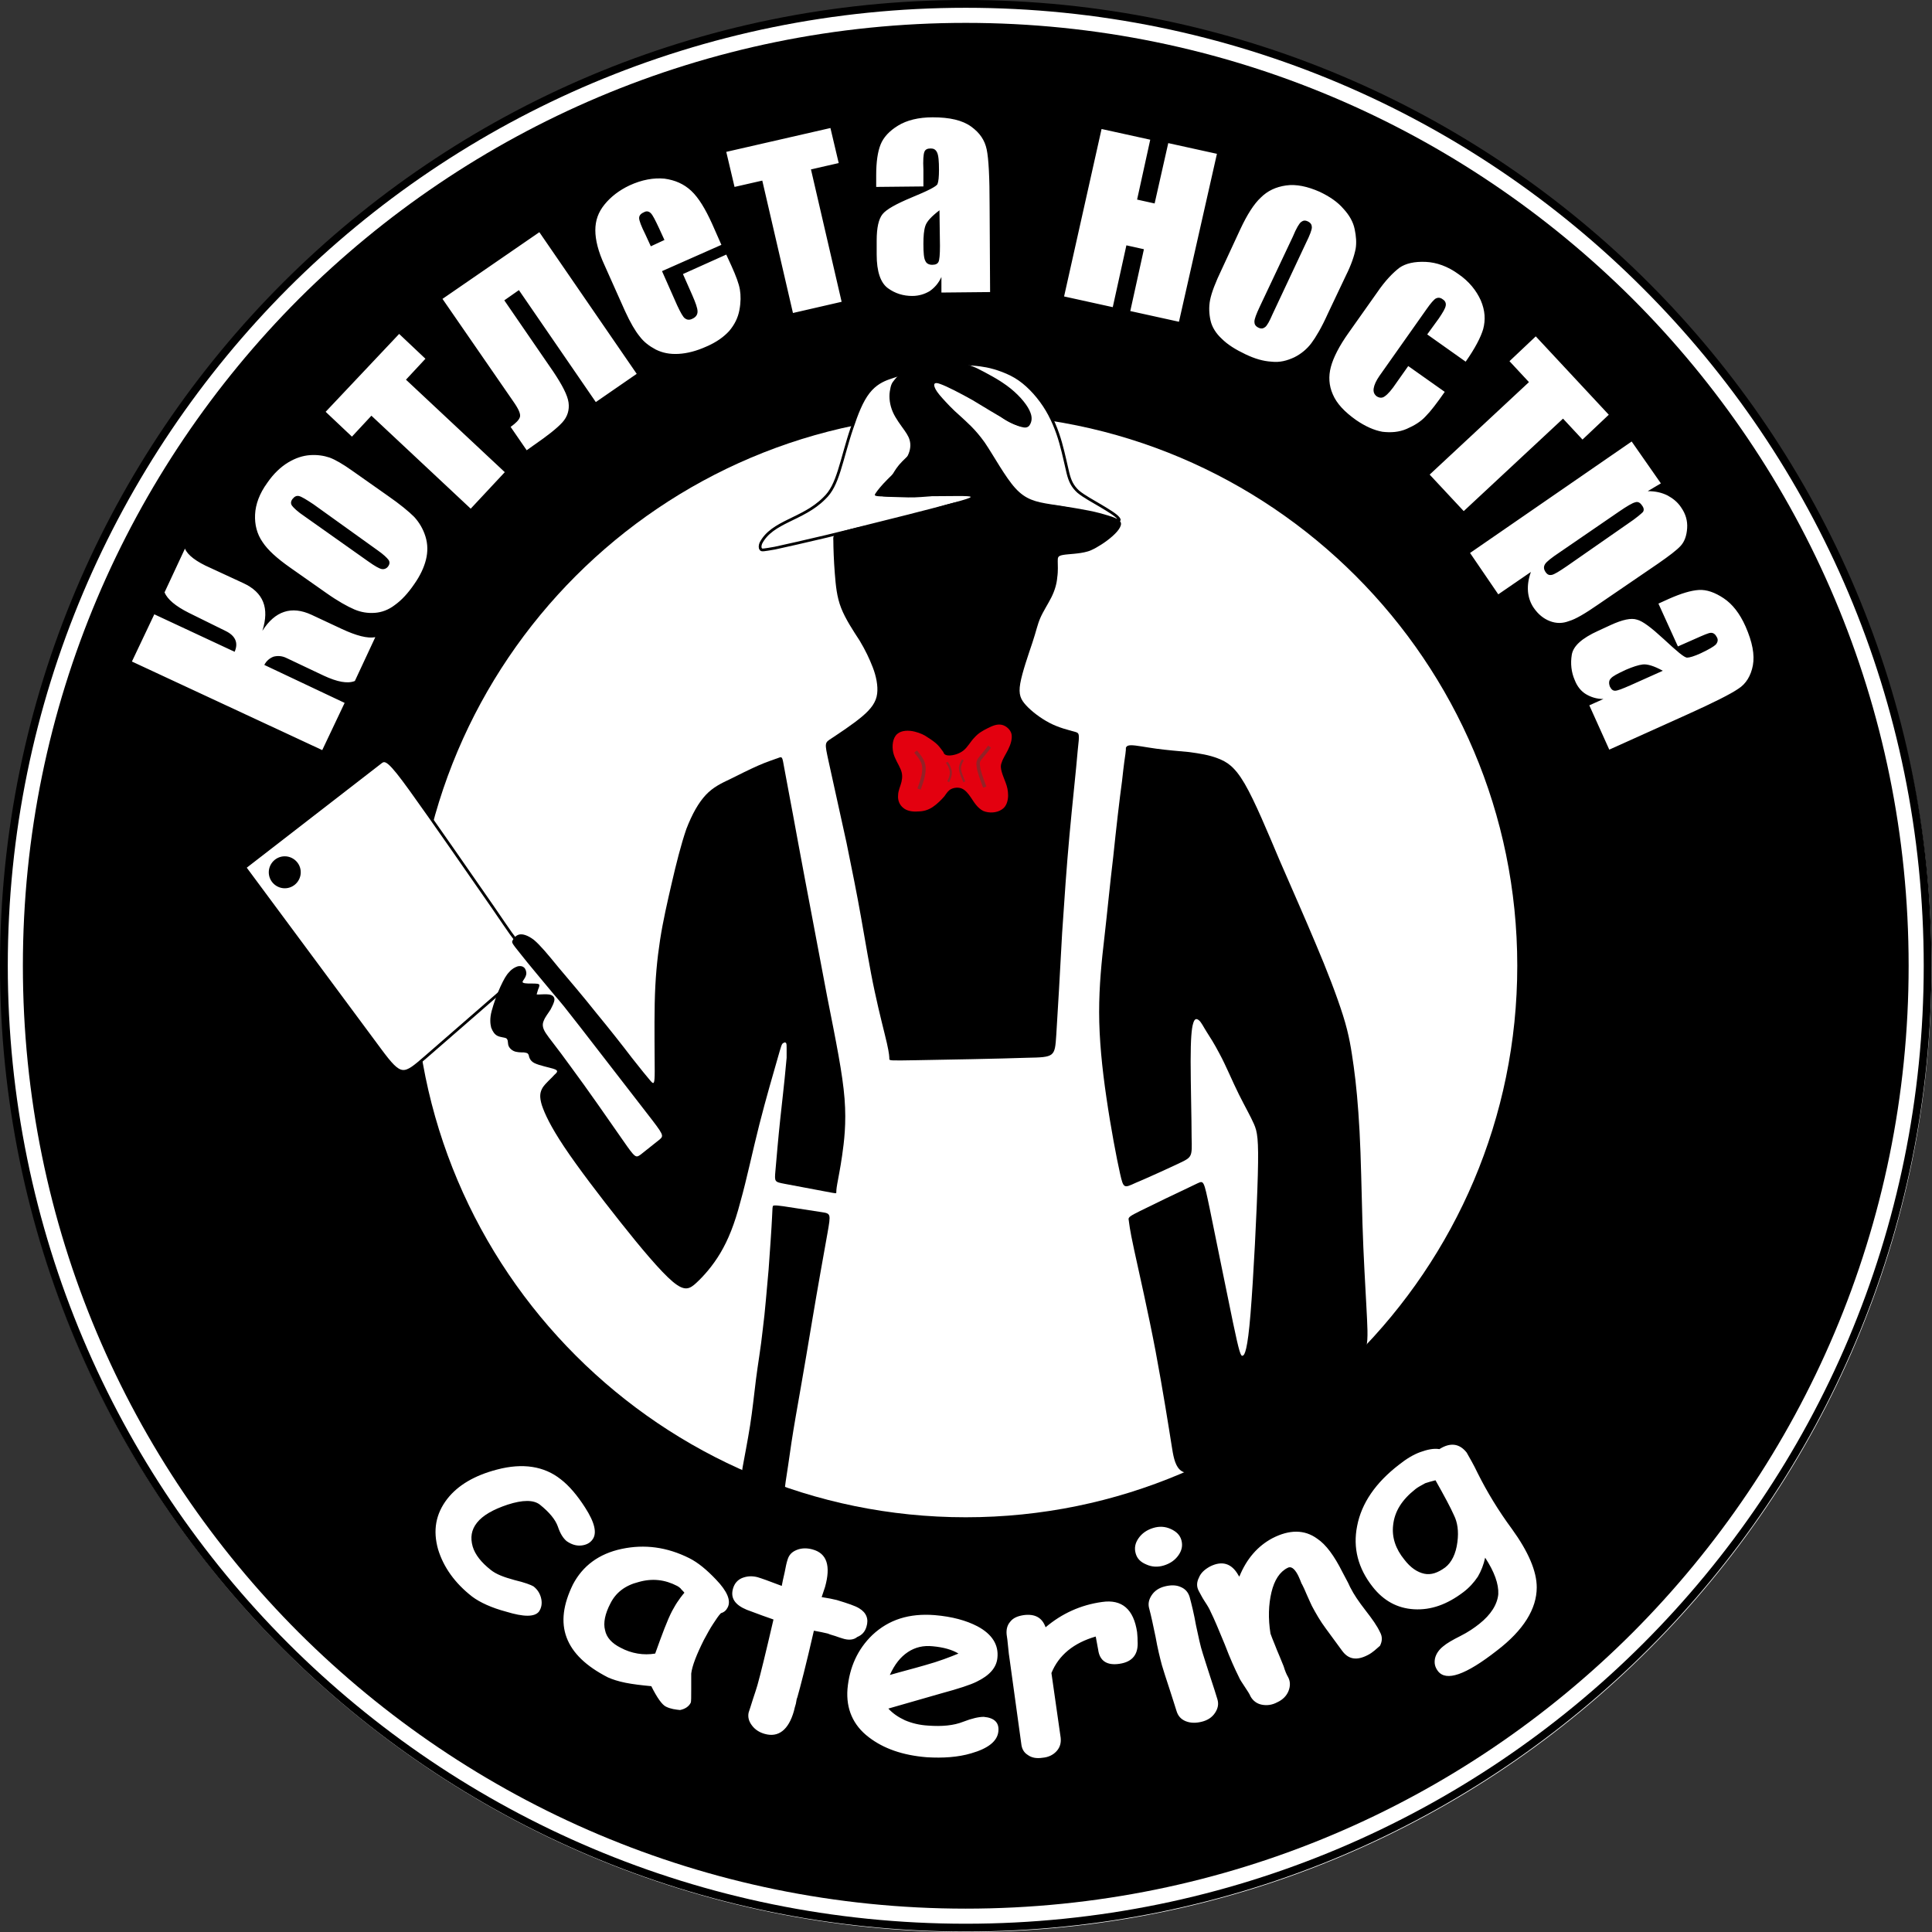 <?xml version="1.0" encoding="UTF-8"?> <!-- Generator: Adobe Illustrator 24.3.0, SVG Export Plug-In . SVG Version: 6.00 Build 0) --> <svg xmlns="http://www.w3.org/2000/svg" xmlns:xlink="http://www.w3.org/1999/xlink" id="Layer_1" x="0px" y="0px" width="396.9px" height="396.9px" viewBox="0 0 396.9 396.9" style="enable-background:new 0 0 396.9 396.9;" xml:space="preserve"><rect x="0" y="0" width="396.9" height="396.9" fill="#333333" stroke="none"/> <style type="text/css"> .st0{fill-rule:evenodd;clip-rule:evenodd;fill:#FFFFFF;} .st1{fill:#FFFFFF;} .st2{fill:none;stroke:#000000;stroke-width:0.567;stroke-miterlimit:22.926;} .st3{fill-rule:evenodd;clip-rule:evenodd;} .st4{fill-rule:evenodd;clip-rule:evenodd;fill:#E3000F;} .st5{fill:none;stroke:#922227;stroke-width:0.709;stroke-linejoin:round;stroke-miterlimit:22.926;} .st6{fill:none;stroke:#922227;stroke-width:0.425;stroke-miterlimit:22.926;} </style> <path class="st0" d="M198.5,0.7c109.5,0,198.3,88.7,198.3,198.1c0,109.4-88.8,198.1-198.3,198.1S0.2,308.2,0.2,198.8 C0.2,89.4,89,0.7,198.5,0.7"></path> <path d="M337.6,59.3C302,23.6,252.8,1.6,198.4,1.6c-54.3,0-103.6,22-139.2,57.6C23.6,94.9,1.6,144.1,1.6,198.4 c0,54.3,22,103.6,57.6,139.2c35.6,35.6,84.8,57.6,139.2,57.6c54.3,0,103.6-22,139.2-57.6c35.6-35.6,57.6-84.8,57.6-139.2 C395.2,144.1,373.2,94.9,337.6,59.3 M198.4,0c54.8,0,104.4,22.2,140.3,58.1c35.9,35.9,58.1,85.5,58.1,140.3 c0,54.8-22.2,104.4-58.1,140.3c-35.9,35.9-85.5,58.1-140.3,58.1c-54.8,0-104.4-22.2-140.3-58.1C22.2,302.8,0,253.2,0,198.4 C0,143.6,22.2,94,58.1,58.1C94,22.2,143.6,0,198.4,0z"></path> <path d="M278.5,118.3c-20.5-20.5-48.8-33.2-80.1-33.2c-31.3,0-59.6,12.7-80.1,33.2c-20.5,20.5-33.2,48.8-33.2,80.1 c0,31.3,12.7,59.6,33.2,80.1c20.5,20.5,48.8,33.2,80.1,33.2c31.3,0,59.6-12.7,80.1-33.2c20.5-20.5,33.2-48.8,33.2-80.1 C311.7,167.1,299,138.8,278.5,118.3 M198.4,4.7c53.5,0,101.9,21.7,137,56.7c35.1,35.1,56.7,83.5,56.7,137 c0,53.5-21.7,101.9-56.7,137c-35.1,35.1-83.5,56.7-137,56.7s-101.9-21.7-137-56.7c-35.1-35.1-56.7-83.5-56.7-137 c0-53.5,21.7-101.9,56.7-137C96.5,26.4,144.9,4.7,198.4,4.7z"></path> <path class="st1" d="M341.6,137.8c-1.8-1-3.2-1.4-4.1-1.3c-0.9,0.1-2.1,0.5-3.5,1.1c-1.7,0.8-2.7,1.3-3.1,1.8 c-0.4,0.4-0.4,1-0.2,1.6c0.3,0.6,0.6,0.9,1.1,0.9c0.5,0,1.5-0.4,3.1-1.1L341.6,137.8z M344.7,132.8l-4-8.8l2.2-1 c2.5-1.1,4.5-1.7,6.1-1.8c1.6-0.1,3.3,0.5,5.1,1.7c1.8,1.2,3.3,3.1,4.5,5.8c1.4,3.2,1.9,5.8,1.5,8c-0.4,2.1-1.4,3.8-3,4.8 c-1.6,1.1-5,2.8-10.3,5.2l-16.2,7.3l-4.1-9.1l2.9-1.3c-1.4,0-2.6-0.4-3.6-1c-1-0.6-1.8-1.6-2.3-2.9c-0.7-1.6-0.9-3.4-0.6-5.2 c0.3-1.8,2.1-3.4,5.4-4.9l2.6-1.2c2.4-1.1,4.2-1.5,5.4-1.1c1.2,0.3,3,1.7,5.5,4c2.7,2.5,4.2,3.8,4.8,3.8c0.5,0,1.5-0.3,2.8-0.9 c1.7-0.8,2.7-1.4,3.1-1.8c0.4-0.5,0.5-1,0.2-1.5c-0.3-0.6-0.7-0.9-1.2-0.9c-0.5,0-1.6,0.5-3.4,1.3L344.7,132.8z M334.4,107.6 c1.8-1.2,2.8-2.1,3.1-2.4c0.3-0.4,0.2-0.9-0.2-1.4c-0.4-0.6-0.9-0.8-1.4-0.6c-0.5,0.1-1.7,0.8-3.3,1.9l-12.1,8.3 c-1.8,1.2-2.8,2-3.1,2.5c-0.3,0.5-0.3,1,0.1,1.6c0.4,0.6,0.8,0.7,1.3,0.6c0.5-0.1,1.5-0.7,3.1-1.8L334.4,107.6z M341.2,99.3 l-2.7,1.6c1.6,0,2.9,0.3,4.1,0.9c1.1,0.6,2.1,1.4,2.8,2.5c0.9,1.3,1.3,2.7,1.2,4.2c-0.1,1.5-0.5,2.7-1.3,3.6 c-0.8,0.9-2.4,2.1-4.7,3.7l-12.3,8.4c-2.6,1.8-4.6,3-6,3.4c-1.3,0.5-2.6,0.5-3.9,0c-1.3-0.5-2.4-1.4-3.3-2.7c-0.7-1-1.1-2.2-1.2-3.4 c-0.1-1.3,0.1-2.6,0.6-4l-6.7,4.6l-5.8-8.5l33.2-22.9L341.2,99.3z M330.5,85.2l-5.4,5.1l-4-4.3l-20.4,19l-7-7.5l20.4-19l-4-4.3 l5.4-5.1L330.5,85.2z M301.1,74.3l-7.9-5.6l2.4-3.3c0.8-1.2,1.3-2,1.4-2.6c0.1-0.5-0.1-1-0.6-1.3c-0.5-0.4-1-0.4-1.4-0.2 c-0.4,0.2-1.1,1-2,2.3l-9.6,13.6c-0.7,1-1.1,1.9-1.2,2.6c-0.1,0.7,0.1,1.2,0.6,1.6c0.6,0.4,1.2,0.4,1.7,0c0.6-0.4,1.4-1.3,2.4-2.8 l2.4-3.4l7.5,5.3c-1.6,2.3-2.9,4-3.9,5c-1,1.1-2.3,1.9-3.9,2.6c-1.6,0.7-3.3,0.8-5,0.6c-1.7-0.3-3.5-1.1-5.4-2.4 c-2.4-1.7-4-3.4-4.8-5.3c-0.8-1.8-0.9-3.7-0.4-5.6c0.5-1.9,1.7-4.3,3.7-7.1l5.8-8.2c1.7-2.5,3.3-4.1,4.6-5.1 c1.3-0.9,3.1-1.3,5.4-1.2c2.2,0.1,4.5,0.9,6.7,2.5c2.2,1.5,3.7,3.4,4.6,5.4c0.9,2.1,1,4,0.5,5.9C304.2,69.3,303,71.6,301.1,74.3z M268.3,49.9c0.8-1.6,1.2-2.7,1.2-3.2c0-0.5-0.2-0.9-0.8-1.2c-0.6-0.3-1-0.2-1.4,0.1c-0.4,0.3-1,1.3-1.7,3L258.8,63 c-0.7,1.5-1.1,2.5-1.1,3.1c0,0.5,0.2,0.9,0.8,1.2c0.6,0.3,1,0.2,1.4-0.1c0.4-0.3,0.9-1.2,1.5-2.6L268.3,49.9z M276.5,56.6l-3.7,7.8 c-1.3,2.9-2.5,4.9-3.4,6.1c-0.9,1.2-2.1,2.2-3.5,2.9c-1.5,0.7-3,1.1-4.7,0.9c-1.7-0.1-3.4-0.6-5.3-1.5c-2.1-1-3.7-2-4.9-3.2 c-1.2-1.1-2-2.4-2.3-3.7c-0.3-1.3-0.4-2.8-0.1-4.3c0.3-1.5,1.1-3.6,2.4-6.3l3.8-8.2c1.4-3,2.8-5.2,4.2-6.5c1.4-1.4,3.1-2.2,5.2-2.5 c2.1-0.3,4.4,0.2,6.9,1.3c2.1,1,3.7,2.1,4.9,3.5c1.2,1.3,2,2.7,2.3,4.2c0.3,1.4,0.4,2.8,0.2,4C278.2,52.6,277.6,54.4,276.5,56.6z M242.2,66.1l-10-2.2l2.8-12.7l-3.6-0.8l-2.8,12.7l-10-2.2l7.7-34.4l10,2.2L233.6,41l3.6,0.8l2.8-12.4l10,2.2L242.2,66.1z M193,43.2 c-1.7,1.3-2.6,2.3-2.9,3.2c-0.3,0.9-0.4,2.1-0.4,3.7c0,1.8,0.1,3,0.4,3.5c0.2,0.5,0.7,0.8,1.4,0.8c0.7,0,1.1-0.2,1.3-0.6 c0.2-0.4,0.3-1.5,0.3-3.3L193,43.2z M189.7,38.3l-9.7,0.1l0-2.4c0-2.7,0.3-4.8,0.9-6.3c0.6-1.5,1.8-2.8,3.6-3.9 c1.8-1.1,4.2-1.7,7.1-1.7c3.5,0,6.1,0.6,7.9,1.9c1.8,1.3,2.8,2.8,3.2,4.7c0.4,1.9,0.6,5.7,0.6,11.6l0.1,17.7l-10,0.1l0-3.2 c-0.6,1.3-1.4,2.2-2.4,2.9c-1,0.6-2.2,1-3.6,1c-1.8,0-3.5-0.5-5-1.6c-1.5-1.1-2.3-3.4-2.3-6.9l0-2.9c0-2.6,0.4-4.4,1.2-5.4 c0.8-1,2.8-2.1,5.9-3.4c3.4-1.4,5.2-2.3,5.4-2.8c0.2-0.5,0.3-1.5,0.3-2.9c0-1.8-0.1-3-0.4-3.6c-0.3-0.6-0.7-0.8-1.3-0.8 c-0.7,0-1.1,0.2-1.3,0.7c-0.2,0.5-0.3,1.7-0.2,3.7L189.7,38.3z M170.6,26.3l1.7,7.2l-5.7,1.3l6.3,27.2l-10,2.3l-6.3-27.2l-5.7,1.3 l-1.7-7.2L170.6,26.3z M136.5,49.3l-1.1-2.4c-0.8-1.7-1.3-2.7-1.7-3.1c-0.4-0.4-0.9-0.5-1.4-0.2c-0.7,0.3-1,0.7-1,1.2 c0,0.5,0.4,1.6,1.3,3.4l1.1,2.4L136.5,49.3z M148.2,50.3L136,55.7l3.1,7c0.7,1.5,1.2,2.4,1.6,2.7c0.4,0.3,0.9,0.4,1.5,0.1 c0.7-0.3,1.1-0.8,1.1-1.5c0-0.7-0.4-1.8-1.1-3.4l-1.9-4.3l8.9-4l1.1,2.4c0.9,2,1.5,3.6,1.7,4.8c0.2,1.2,0.2,2.6-0.1,4.2 c-0.3,1.6-1,3-2.1,4.3c-1.1,1.2-2.6,2.3-4.7,3.2c-2,0.9-3.9,1.4-5.7,1.5c-1.8,0.1-3.3-0.2-4.7-0.9c-1.3-0.7-2.4-1.5-3.3-2.7 c-0.9-1.1-1.9-2.8-3-5.2l-4.2-9.4c-1.3-2.8-1.9-5.2-1.9-7.2c0-2,0.6-3.7,1.9-5.3c1.3-1.6,3-2.9,5.1-3.9c2.6-1.2,5-1.6,7.2-1.4 c2.2,0.3,4,1.1,5.5,2.5c1.5,1.4,2.9,3.7,4.3,6.8L148.2,50.3z M122.4,82.6l-15.8-23l-3,2.1l10.1,14.7c1.8,2.7,2.9,4.8,3.1,6.3 c0.2,1.5-0.2,2.9-1.3,4.1c-1.1,1.2-3,2.7-5.9,4.7l-1.4,1l-3.3-4.8c1.1-0.8,1.7-1.4,1.9-2c0.2-0.6-0.2-1.6-1.4-3.3l-14.5-21 l19.9-13.7l20,29.1L122.4,82.6z M82,68.6l5.4,5.1l-4,4.3L103.7,97l-7,7.5L76.3,85.4l-4,4.3l-5.4-5.1L82,68.6z M64.4,103.6 c-1.5-1-2.5-1.6-3-1.7c-0.5-0.1-0.9,0.1-1.3,0.6c-0.4,0.5-0.4,1-0.1,1.4c0.3,0.4,1.1,1.2,2.6,2.2l13,9.2c1.4,1,2.3,1.5,2.8,1.6 c0.5,0.1,1-0.1,1.3-0.5c0.4-0.5,0.4-1,0.1-1.4c-0.3-0.4-1-1.1-2.3-2L64.4,103.6z M72.5,96.8l7.1,5c2.6,1.8,4.4,3.3,5.5,4.4 c1,1.1,1.8,2.4,2.3,4c0.5,1.6,0.5,3.2,0.1,4.8c-0.4,1.6-1.2,3.3-2.4,5c-1.3,1.9-2.6,3.3-4,4.3c-1.3,1-2.7,1.5-4.1,1.6 c-1.4,0.1-2.8-0.1-4.2-0.7c-1.4-0.6-3.4-1.7-5.8-3.4l-7.4-5.2c-2.7-1.9-4.6-3.6-5.7-5.3c-1.1-1.6-1.6-3.5-1.5-5.6 c0.1-2.1,0.9-4.3,2.5-6.5c1.3-1.9,2.8-3.3,4.3-4.2c1.5-0.9,3-1.4,4.5-1.5c1.5-0.1,2.8,0.1,4,0.5C68.8,94.4,70.4,95.3,72.5,96.8z M27.1,135.9l4.6-9.7l16.5,7.7c0.8-1.8,0.2-3.3-1.9-4.3l-7.5-3.7c-2.8-1.4-4.4-2.8-5-4.2l4.2-9c0.5,1.3,2.3,2.7,5.3,4l6.7,3.1 c4.1,1.9,5.4,5.1,3.9,9.8c2.6-4.1,6-5.2,10.1-3.3l6.2,2.9c3,1.4,5.3,2,6.9,1.7l-4.2,9c-1.5,0.6-3.6,0.2-6.4-1.1l-7.6-3.6 c-1-0.5-1.9-0.5-2.7-0.3c-0.8,0.3-1.5,0.9-1.9,1.7l16.5,7.8l-4.6,9.7L27.1,135.9z"></path> <path class="st0" d="M58.5,176.2c1.6,0,3,1.3,3,3c0,1.6-1.3,3-3,3c-1.6,0-3-1.3-3-3C55.5,177.6,56.8,176.2,58.5,176.2z M107.7,199.5 c-0.6,0.6-1.5,1.3-2.6,2.3c-4.5,3.9-13.2,11.5-17.7,15.4c-4.5,3.9-5,4.3-9.3-1.5l-27.8-37.5l27.9-21.6c1-0.8,1.8-0.4,6.2,5.7 c4.4,6.1,12.7,18.1,16.8,24c4.1,6,4.1,6,4.9,6.9c0.8,0.9,2.3,2.6,3,3.5c0.3,0.4,0.4,0.7,0.1,1.2"></path> <path class="st2" d="M58.5,176.2c1.6,0,3,1.3,3,3c0,1.6-1.3,3-3,3c-1.6,0-3-1.3-3-3C55.5,177.6,56.8,176.2,58.5,176.2z M107.7,199.5 c-0.6,0.6-1.5,1.3-2.6,2.3c-4.5,3.9-13.2,11.5-17.7,15.4c-4.5,3.9-5,4.3-9.3-1.5l-27.8-37.5l27.9-21.6c1-0.8,1.8-0.4,6.2,5.7 c4.4,6.1,12.7,18.1,16.8,24c4.1,6,4.1,6,4.9,6.9c0.8,0.9,2.3,2.6,3,3.5c0.3,0.4,0.4,0.7,0.1,1.2"></path> <path class="st0" d="M159.2,112.6c2.3-0.5,6.3-1.4,10.5-2.4c4.1-1,8-2,12.7-2.8c4.7-0.8,11.8-3.7,14.9-4.1c3.1-0.4,4-0.6,4.1-0.9 c0.1-0.3-0.7-0.8-3.7-1c-3.1-0.3-7.9,0.6-11.1,0.5c-3.3-0.1-4.4-0.1-5.1-0.2c-0.7-0.1-0.8-0.3,0.3-1.3c1.1-1,1.6-2.9,3.1-4.7 c1.5-1.8,4.9-4.2,4.5-5.7c-0.3-1.5-1.4-3-2.4-4.2c-1-1.2-1.9-2.1-2.4-3.2c-0.5-1.1-0.5-2.2,0.2-3.2c0.7-1-1-0.9-0.3-1.3 c0.6-0.4,2.4-1.3,2.1-1.5c-0.4-0.2-2.9,0.7-4.1,1.1c-1.1,0.4-2.7,1.1-4.1,2.9c-1.4,1.8-2.4,4.4-3.4,7.4c-1,2.9-1.8,6.2-2.6,8.7 c-0.8,2.5-1.6,4.3-3.1,5.7c-4.4,4.4-10.7,4.7-13,9.2c-0.2,0.5-0.2,1,0,1.2C156.4,113.1,156.9,113,159.2,112.6z"></path> <path class="st2" d="M159.2,112.6c2.3-0.5,6.3-1.4,10.5-2.4c4.1-1,8-2,12.7-2.8c4.7-0.8,11.8-3.7,14.9-4.1c3.1-0.4,4-0.6,4.1-0.9 c0.1-0.3-0.7-0.8-3.7-1c-3.1-0.3-7.9,0.6-11.1,0.5c-3.3-0.1-4.4-0.1-5.1-0.2c-0.7-0.1-0.8-0.3,0.3-1.3c1.1-1,1.6-2.9,3.1-4.7 c1.5-1.8,4.9-4.2,4.5-5.7c-0.3-1.5-1.4-3-2.4-4.2c-1-1.2-1.9-2.1-2.4-3.2c-0.5-1.1-0.5-2.2,0.2-3.2c0.7-1-1-0.9-0.3-1.3 c0.6-0.4,2.4-1.3,2.1-1.5c-0.4-0.2-2.9,0.7-4.1,1.1c-1.1,0.4-2.7,1.1-4.1,2.9c-1.4,1.8-2.4,4.4-3.4,7.4c-1,2.9-1.8,6.2-2.6,8.7 c-0.8,2.5-1.6,4.3-3.1,5.7c-4.4,4.4-10.7,4.7-13,9.2c-0.2,0.5-0.2,1,0,1.2C156.4,113.1,156.9,113,159.2,112.6z"></path> <path class="st0" d="M202.1,75.1c1.5,0.2,4.3,1,6.5,2.3c2.2,1.3,4.3,3.5,5.9,5.9c1.6,2.4,2.7,5.2,3.4,7.7c0.7,2.5,1.1,4.6,1.5,6.2 c0.4,1.6,0.9,2.7,2.1,3.8c1.2,1,3.1,2,4.6,2.9c1.5,0.9,3.2,1.9,3.7,2.6c0.5,0.7-0.4,0.4-2.3-0.1c-1.9-0.4-5.2-1.4-8.7-2 c-3.5-0.6-6.4-0.7-8.3-1.2c-1.8-0.6-2.5-1.6-3.9-3.9c-1.4-2.4-3.6-6.1-5.9-8.8c-2.3-2.7-4.7-4.4-6.4-5.8c-1.7-1.4-2.8-2.6-3.4-3.6 c-0.6-1.1-0.6-2.1-0.2-2.6c0.4-0.5,1.2-0.6,2.9-0.1c1.7,0.4,4.4,1.4,6.5,2.7c2.2,1.3,3.9,3,5.5,4.2c1.6,1.2,3.1,1.8,4.1,2 c1,0.2,1.5-0.1,1.3-1.2c-0.2-1.1-1.1-2.9-2.7-4.4c-1.6-1.5-4-2.6-5.4-3.7c-1.4-1.1-6.4-2.4-6.6-2.9 C196.2,74.5,200.6,74.8,202.1,75.1z"></path> <path class="st2" d="M202.1,75.1c1.5,0.2,4.3,1,6.5,2.3c2.2,1.3,4.3,3.5,5.9,5.9c1.6,2.4,2.7,5.2,3.4,7.7c0.7,2.5,1.1,4.6,1.5,6.2 c0.4,1.6,0.9,2.7,2.1,3.8c1.2,1,3.1,2,4.6,2.9c1.5,0.9,3.2,1.9,3.7,2.6c0.5,0.7-0.4,0.4-2.3-0.1c-1.9-0.4-5.2-1.4-8.7-2 c-3.5-0.6-6.4-0.7-8.3-1.2c-1.8-0.6-2.5-1.6-3.9-3.9c-1.4-2.4-3.6-6.1-5.9-8.8c-2.3-2.7-4.7-4.4-6.4-5.8c-1.7-1.4-2.8-2.6-3.4-3.6 c-0.6-1.1-0.6-2.1-0.2-2.6c0.4-0.5,1.2-0.6,2.9-0.1c1.7,0.4,4.4,1.4,6.5,2.7c2.2,1.3,3.9,3,5.5,4.2c1.6,1.2,3.1,1.8,4.1,2 c1,0.2,1.5-0.1,1.3-1.2c-0.2-1.1-1.1-2.9-2.7-4.4c-1.6-1.5-4-2.6-5.4-3.7c-1.4-1.1-6.4-2.4-6.6-2.9 C196.2,74.5,200.6,74.8,202.1,75.1z"></path> <path class="st3" d="M232.4,153.1c1,0,2.9,0.4,5.1,0.7c2.2,0.3,4.6,0.5,6.8,0.7c2.2,0.3,4.1,0.6,5.9,1.3c1.8,0.7,3.4,1.6,5.5,5.2 c2.1,3.6,4.7,9.9,7.2,15.8c2.6,6,5.1,11.6,7.4,17.1c2.3,5.4,4.3,10.6,5.6,14.7c1.3,4.1,1.7,7,2.2,10.5c0.5,3.6,0.9,7.8,1.2,13.3 c0.3,5.5,0.4,12.4,0.6,19c0.2,6.6,0.6,13,0.8,16.9c0.2,3.9,0.4,6.7,0,8.3c-0.4,1.6-2.2,5.1-8.9,9.4c-3.2,2.1-7.7,6.2-11.9,9 c-4.4,2.9-8.6,4.5-11.8,6.3c-6.2,3.4-6.8-0.5-7.4-4.3c-0.6-3.8-1.8-11.4-3.3-19.4c-1.5-7.9-3.4-16.2-4.4-20.8c-1-4.6-1-5.4-1.1-6 c-0.1-0.5-0.2-0.7,1.1-1.4c1.3-0.7,3.9-1.9,6.5-3.2c2.6-1.2,5.2-2.5,6.5-3.1c1.3-0.6,1.3-0.6,2.5,5.1c1.2,5.8,3.5,17.3,4.8,23.5 c1.3,6.2,1.6,7,2,6.8c0.4-0.1,1-1.2,1.6-8.6c0.6-7.3,1.3-21,1.5-28.5c0.2-7.5-0.1-8.9-0.8-10.5c-0.7-1.6-1.8-3.5-3.1-6.1 c-1.3-2.6-2.7-6-3.9-8.2c-1.2-2.3-2-3.5-2.7-4.6c-0.7-1.1-1.1-2-1.6-2.4c-0.5-0.4-0.9-0.4-1.2,0.7c-0.3,1-0.5,3.1-0.5,7.7 c0,4.7,0.2,12,0.2,15.7c0.1,3.8,0.1,4-2.2,5.1c-2.3,1.1-6.9,3.2-9.3,4.2c-2.4,1.1-2.5,1.2-3.2-1.9c-0.7-3.1-1.9-9.4-2.8-15.6 c-0.9-6.1-1.5-12.1-1.5-17.6c0-5.4,0.5-10.4,1.1-15.5c0.6-5.2,1.1-10.6,1.8-16.4c0.6-5.8,1.3-11.9,1.8-15.5c0.4-3.7,0.6-4.9,0.7-5.6 c0.1-0.7,0.1-1,0.1-1.3C231.4,153.5,231.4,153.1,232.4,153.1"></path> <path class="st3" d="M193.2,78.9c1.4,0.5,4.1,1.9,6.6,3.3c2.5,1.5,4.9,3,6.6,3.9c1.7,1,2.6,1.4,3.4,1.6c0.7,0.2,1.2,0.2,1.6-0.2 c0.4-0.5,0.8-1.4,0.3-2.7c-0.5-1.4-2-3.3-4.1-5c-2.1-1.7-5-3.2-7-4.2c-2.1-0.9-3.4-1.3-5.9-1c-2.4,0.3-5.9,1-7.9,1.5 c-2,0.5-2.6,1.4-3.1,2c-0.5,0.6-0.7,1-0.9,2.3c-0.2,1.3,0,2.8,0.6,4.2c0.6,1.4,1.7,2.8,2.4,3.8c0.7,1,1.1,1.7,1.2,2.7 c0.1,1-0.2,2.2-1.1,3.5c-0.9,1.3-2.4,2.7-3.6,3.9c-1.2,1.2-2,2.2-2.4,2.8c-0.4,0.6-0.4,0.7,3,0.7c3.4,0,10.3-0.1,13.8-0.1 c3.6,0,3.9,0.1-0.9,1.4c-4.8,1.3-14.7,3.8-19.6,5c-5,1.3-5.1,1.4-5,2.8c0,1.4,0.1,4.2,0.3,6.7c0.2,2.5,0.4,4.8,1.3,7.1 c0.9,2.3,2.5,4.7,3.8,6.7c1.2,2,2,3.7,2.7,5.5c0.7,1.8,1.1,3.8,0.9,5.4c-0.2,1.7-1.2,3.1-3.1,4.7c-1.9,1.6-4.8,3.5-6.3,4.5 c-1.4,0.9-1.4,0.9-0.6,4.6c0.8,3.6,2.4,10.9,3.7,16.8c1.2,5.9,2.1,10.3,3,15.4c0.9,5,1.8,10.6,2.8,15.2c1,4.7,2,8.4,2.5,10.6 c0.5,2.2,0.5,2.9,0.5,3.2c0,0.4,0,0.4,5.7,0.3c5.7-0.1,17-0.3,22.6-0.5c5.7-0.1,5.7-0.2,6-4.7c0.3-4.5,0.8-13.5,1.2-20.9 c0.5-7.5,0.9-13.4,1.5-20c0.6-6.6,1.4-13.8,1.7-17.5c0.4-3.6,0.4-3.6-0.7-3.9c-1.1-0.3-3.2-0.8-5.1-1.8c-1.9-1-3.7-2.4-4.8-3.6 c-1.1-1.2-1.6-2.2-1.2-4.5c0.4-2.3,1.7-6,2.5-8.4c0.8-2.4,1-3.6,1.6-5c0.6-1.4,1.6-2.9,2.3-4.3c0.7-1.4,1.1-2.8,1.2-4.1 c0.2-1.3,0.1-2.6,0.1-3.3c0-0.8,0-1.1,1.1-1.3c1.1-0.2,3.3-0.2,5-0.7c1.7-0.4,6.9-3.8,6.9-5.7c0-1-1.9-1.5-4.4-2.2 c-2.6-0.7-6.8-1.3-10-1.8c-3.2-0.5-5.2-1-7.3-3.3c-2.1-2.3-4.4-6.6-6.3-9.4c-2-2.8-3.6-4.1-5.1-5.5c-1.5-1.3-2.7-2.6-3.6-3.6 c-0.9-1-1.4-1.7-1.6-2.3C191.8,78.9,191.9,78.4,193.2,78.9"></path> <path class="st3" d="M160.9,247.8c2,0.3,5.9,0.9,7.8,1.2c2,0.3,2,0.3,1.3,4.3c-0.7,3.9-2.1,11.7-3.1,17.7c-1,6-1.7,10.1-2.4,14.1 c-0.7,4-1.4,7.9-1.9,11.2c-0.5,3.4-0.9,6.3-1.2,8.1c-0.2,1.8-0.4,2.6-0.4,3.1c-0.1,0.5-0.1,0.6-1.5-0.2c-1.4-0.8-4.3-2.6-5.7-3.5 c-1.4-0.9-1.5-0.9-1.2-2.6c0.3-1.7,1-5.2,1.5-8.4c0.5-3.2,0.8-6.2,1.2-9.4c0.4-3.2,1-6.5,1.4-10.3c0.5-3.8,0.8-8.1,1.2-12.3 c0.3-4.2,0.6-8.4,0.7-10.6c0.1-2.2,0.1-2.3,0.2-2.4C158.7,247.7,158.9,247.5,160.9,247.8"></path> <path class="st3" d="M159.7,217.6c-0.8,2.8-2.3,7.9-3.7,13.4c-1.4,5.5-2.6,11.3-3.9,15.9c-1.2,4.6-2.5,7.8-4.1,10.5 c-1.6,2.7-3.5,4.8-4.9,6.1c-1.4,1.3-2.4,1.9-4.9-0.2c-2.5-2.1-6.6-7-10.8-12.3c-4.2-5.3-8.7-11.2-11.5-15.4s-4-6.8-4.6-8.6 c-0.5-1.7-0.4-2.6,0.2-3.6c0.6-0.9,1.8-1.9,2.4-2.6c0.7-0.6,0.8-0.9-0.1-1.2c-0.9-0.3-3-0.7-4-1.2c-1-0.5-1.1-1.3-1.2-1.7 c-0.2-0.4-0.4-0.4-1-0.5c-0.6,0-1.5,0-2.1-0.3c-0.6-0.3-1-0.8-1.1-1.3c-0.1-0.5,0-1-0.4-1.3c-0.4-0.2-1.2-0.2-1.8-0.5 c-0.6-0.3-1-0.9-1.3-1.7c-0.2-0.8-0.3-1.9,0.1-3.4c0.4-1.5,1.1-3.5,1.8-5c0.7-1.5,1.2-2.4,1.8-3c0.6-0.7,1.2-1,1.8-1.2 c0.6-0.1,1,0,1.3,0.3c0.3,0.3,0.5,0.9,0.4,1.4c-0.1,0.5-0.4,0.9-0.6,1.2c-0.2,0.3-0.3,0.5,0.4,0.6c0.6,0.1,1.9,0,2.5,0.1 c0.6,0.1,0.4,0.4,0.3,0.8c-0.2,0.4-0.3,0.9-0.4,1.2c-0.1,0.2-0.1,0.2,0.4,0.2c0.5,0,1.4-0.1,2.1,0c0.7,0.1,1.1,0.5,1.1,1 c0,0.6-0.4,1.3-0.8,2.1c-0.5,0.8-1.1,1.5-1.4,2.3c-0.3,0.7-0.3,1.4,0.4,2.5c0.7,1.1,2.1,2.7,5.2,7c3.2,4.3,8.2,11.5,10.7,15.1 c2.5,3.6,2.6,3.6,3.6,2.9c1-0.8,2.9-2.3,3.9-3.1c0.9-0.8,0.9-0.9-2.6-5.4c-3.4-4.4-10.2-13.2-13.7-17.7c-3.5-4.5-3.6-4.6-5.4-6.7 c-1.8-2.2-5.3-6.3-7-8.5c-1.7-2.1-1.7-2.2-1.5-2.6c0.2-0.4,0.6-1,1.3-1.2c0.7-0.2,1.8,0.1,3.1,1.1c1.3,1.1,2.8,2.9,5,5.6 c2.2,2.6,5.1,6,7.8,9.4c2.8,3.4,5.4,6.7,7.3,9.2c1.9,2.4,3.1,3.9,3.8,4.7c0.7,0.8,0.9,0.9,0.9-2c0-2.9-0.1-8.9,0-13.9 c0.1-5,0.5-9.1,1.1-13c0.6-3.9,1.5-7.8,2.4-11.7c0.9-3.9,1.9-7.9,3-11.1c1.2-3.1,2.5-5.4,4-7c1.5-1.6,3.2-2.4,5.1-3.3 c1.8-0.9,3.8-1.9,5.6-2.7c1.8-0.8,3.4-1.3,4.2-1.6c0.8-0.3,0.8-0.3,1.2,2c0.4,2.3,1.3,6.8,2.9,15.6c1.6,8.7,4.1,21.6,5.9,31.3 c1.9,9.6,3.2,16,3.6,21.1c0.4,5.1-0.1,8.9-0.5,11.7c-0.4,2.8-0.8,4.6-1,5.8c-0.2,1.1-0.2,1.6-0.2,1.8c0,0.2,0,0.2-2.1-0.2 c-2.1-0.4-6.4-1.2-8.5-1.6c-2.1-0.4-2.1-0.4-1.9-2.7c0.2-2.3,0.6-7,1-10.7c0.4-3.7,0.7-6.3,0.9-8.3c0.2-2,0.3-3.3,0.4-4.2 c0-0.9,0-1.5,0-2c0-0.5,0-0.8-0.1-1c-0.1-0.2-0.4-0.2-0.6,0C160.6,214.4,160.5,214.8,159.7,217.6"></path> <path class="st4" d="M195,155.2c0.8,0,2-0.3,2.9-1c0.9-0.7,1.5-1.9,2.3-2.7c0.8-0.9,1.7-1.4,2.7-1.9c1-0.5,1.9-0.9,2.9-0.7 c0.9,0.2,1.8,1,2,1.9c0.2,1-0.2,2.2-0.7,3.2c-0.5,1-1.1,1.9-1.3,2.6c-0.3,0.7-0.2,1.3,0,2c0.2,0.7,0.5,1.4,0.8,2.2 c0.3,0.8,0.5,1.6,0.5,2.6c0,1-0.3,2.3-1.3,2.9c-1,0.7-2.6,0.8-3.8,0.3c-1.2-0.6-1.9-1.8-2.5-2.7c-0.6-0.9-1.2-1.6-1.9-1.9 c-0.7-0.3-1.6-0.2-2.2,0.1c-0.6,0.3-0.9,0.8-1.4,1.5c-0.6,0.7-1.5,1.6-2.4,2.2c-0.9,0.6-1.9,0.9-3,0.9c-1.1,0.1-2.3-0.1-3-0.7 c-0.8-0.6-1.2-1.6-1.1-2.6c0-1,0.5-1.9,0.7-2.8c0.2-0.9,0.2-1.7-0.2-2.6c-0.4-1-1.2-2.1-1.5-3.4c-0.3-1.4-0.1-3,0.8-3.8 c0.9-0.8,2.4-0.8,3.6-0.5c1.2,0.3,2,0.7,2.7,1.2c0.8,0.5,1.5,1,2,1.5c0.5,0.5,0.8,1,1.2,1.5C193.9,154.9,194.2,155.2,195,155.2"></path> <path class="st5" d="M203.3,153.4c-0.6,0.8-1.2,1.5-1.7,2.1c-0.5,0.6-0.8,1-0.6,2c0.1,1,0.7,2.6,1.3,4.2"></path> <path class="st5" d="M188.1,154.4c0.8,1,1.6,1.9,1.7,3.2c0.1,1.3-0.4,2.9-1,4.5"></path> <path class="st6" d="M197.8,156.1c-0.3,0.5-0.5,1-0.6,1.6c0,0.6,0.2,1.2,0.4,1.7c0.2,0.5,0.3,0.8,0.5,1.2"></path> <path class="st6" d="M194.5,156.6c0.2,0.3,0.5,0.7,0.6,1.1c0.2,0.4,0.3,1,0.2,1.5c-0.1,0.5-0.3,1-0.5,1.4"></path> <path class="st1" d="M290.8,305.9c-2.8,2.2-4.3,4.6-4.6,7.4c-0.3,2.5,0.5,4.9,2.3,7.1c1.3,1.7,2.7,2.6,4.1,2.9 c1.4,0.3,2.8-0.2,4.3-1.3c1.3-1,2.2-2.8,2.5-5.2c0.3-2.3,0-4.1-0.7-5.5c-0.7-1.6-2-4-3.8-7.2c-0.8,0.2-1.5,0.4-2.1,0.6 C291.9,305.2,291.3,305.5,290.8,305.9 M303.6,302.7c1.9,3.8,4.2,7.6,7,11.4c3.4,4.7,5.1,8.7,5.1,12c0,4.4-2.7,8.8-8.2,13 c-6.4,5-10.4,6.4-12.1,4.2c-0.6-0.8-0.8-1.6-0.6-2.6c0.2-0.9,0.8-1.8,1.7-2.5c0.7-0.6,1.9-1.3,3.5-2.1c1.6-0.8,2.9-1.7,3.9-2.5 c2.4-1.9,3.7-4,3.9-6.1c0.1-2.1-0.8-4.6-2.7-7.5c-0.3,1.4-0.8,2.7-1.5,3.9c-0.8,1.2-1.8,2.3-3,3.2c-3.3,2.5-6.6,3.7-10.1,3.5 c-3.5-0.2-6.3-1.8-8.5-4.6c-3-3.8-4.1-8-3.2-12.5c0.9-4.7,3.8-8.9,8.6-12.6c1.5-1.2,3-2.1,4.4-2.6c1.4-0.5,2.7-0.8,3.9-0.6 c2.2-1.4,4.1-1.2,5.6,0.7C301.8,299.3,302.7,300.8,303.6,302.7z M281,340c-2.3,1.2-4,0.9-5.3-0.9c-1.1-1.5-2.2-3-3.3-4.5 c-1.2-1.6-2.1-3.2-2.9-4.7c-0.2-0.4-0.5-1.1-1-2.2c-0.4-1-0.8-1.8-1-2.2c-0.1-0.1-0.2-0.4-0.4-0.9c-0.2-0.5-0.4-0.9-0.5-1.1 c-0.7-1.3-1.4-1.8-2.1-1.4c-1.6,0.8-2.7,2.5-3.3,5c-0.6,2.5-0.7,5.4-0.2,8.5c0.2,0.6,0.5,1.3,0.9,2.3c0.3,0.8,0.6,1.5,0.9,2.2 c0.2,0.5,0.5,1.2,0.9,2.2c0.3,1,0.6,1.7,0.9,2.2c0.5,0.9,0.5,1.9,0.1,2.9c-0.4,1-1.2,1.8-2.3,2.3c-1.1,0.6-2.2,0.7-3.2,0.5 c-1-0.2-1.8-0.8-2.3-1.7c-0.2-0.5-0.6-1.1-1.2-2c-0.6-0.9-1-1.5-1.2-2c-0.8-1.6-1.8-3.8-2.9-6.7c-1.2-2.9-2.1-5.1-2.9-6.7 c-0.2-0.5-0.6-1.2-1.2-2.1c-0.6-0.9-0.9-1.6-1.2-2.1c-0.5-0.9-0.5-1.8,0-2.8c0.4-1,1.2-1.7,2.3-2.3c2.4-1.2,4.4-0.7,5.8,1.8l0.2,0.3 c1.5-3.7,3.8-6.3,6.8-7.9c3.5-1.8,6.6-1.8,9.2,0.1c1.8,1.2,3.5,3.5,5.2,6.9l0.9,1.7c0.4,0.7,0.6,1.3,0.8,1.6c0.6,1.2,1.6,2.7,3,4.5 c1.4,1.8,2.4,3.2,3,4.5c0.5,0.9,0.5,1.8,0,2.8C282.8,338.7,282,339.5,281,340z M247.1,339.7c0.3,1,0.8,2.5,1.5,4.7 c0.7,2.1,1.2,3.7,1.5,4.7c0.3,1,0.1,1.9-0.5,2.8c-0.6,0.9-1.5,1.5-2.7,1.8c-1.2,0.3-2.3,0.3-3.3-0.1c-1-0.4-1.6-1.1-1.9-2.1 c-0.3-1-0.8-2.5-1.5-4.7c-0.7-2.1-1.2-3.7-1.5-4.7c-0.4-1.5-0.9-3.5-1.3-5.8c-0.5-2.4-0.9-4.3-1.3-5.8c-0.3-1-0.1-1.9,0.5-2.8 c0.6-0.9,1.5-1.5,2.7-1.8c1.2-0.3,2.3-0.3,3.2,0.1c1,0.4,1.6,1.1,1.9,2.1c0.4,1.5,0.9,3.5,1.3,5.8 C246.2,336.2,246.6,338.2,247.1,339.7z M239.1,321.6c-1.3,0.4-2.5,0.3-3.6-0.2c-1.2-0.5-1.9-1.2-2.2-2.3c-0.3-1.1-0.1-2.1,0.6-3.1 c0.7-1,1.7-1.7,3-2.1c1.3-0.4,2.5-0.3,3.6,0.2c1.1,0.5,1.9,1.2,2.2,2.3c0.3,1.1,0.1,2.1-0.6,3.1 C241.4,320.5,240.4,321.2,239.1,321.6z M233.7,337.1c0.2,2.7-1,4.3-3.7,4.7c-2.6,0.4-4.1-0.6-4.4-2.9l-0.5-2.7 c-4.5,1.3-7.6,3.8-9.1,7.5l1.9,13.3c0.1,1-0.1,1.9-0.8,2.7c-0.7,0.8-1.7,1.3-2.9,1.4c-1.3,0.2-2.3,0-3.1-0.6 c-0.8-0.5-1.2-1.3-1.3-2.3l-2.4-17.4c-0.1-0.6-0.2-1.4-0.3-2.5c-0.1-1.1-0.2-1.9-0.3-2.5c-0.1-1,0.1-1.9,0.7-2.6 c0.6-0.8,1.5-1.2,2.8-1.4c2.3-0.3,3.8,0.5,4.5,2.5c3.3-2.8,7.2-4.6,11.6-5.2c4.1-0.6,6.5,1.5,7.2,6.2 C233.7,336.2,233.7,336.8,233.7,337.1z M191.6,338.2c-1.9-0.2-3.6,0.2-5.1,1.2c-1.5,1-2.7,2.5-3.7,4.7c2.4-0.7,4.8-1.3,7.2-2 c2.9-0.8,5.2-1.7,6.9-2.4C195.6,338.9,193.8,338.4,191.6,338.2z M190.4,361c-5-0.4-8.9-1.8-11.9-4.1c-3.3-2.5-4.7-5.9-4.4-9.9 c0.4-4.5,2.1-8.2,5.1-11.1c3.4-3.2,7.6-4.5,12.8-4.1c3.6,0.3,6.5,1.1,8.8,2.3c3,1.6,4.4,3.8,4.1,6.5c-0.2,2-1.6,3.6-4.3,4.9 c-1.2,0.6-3.6,1.4-7.3,2.4l-10.8,3.1c0.9,1,2.1,1.8,3.4,2.4c1.4,0.6,3,1,4.8,1.1c2.8,0.2,5.2,0,7.2-0.8c1.8-0.7,3.2-1,4.2-1 c2.2,0.2,3.2,1.2,3,3c-0.2,2-2.1,3.5-5.6,4.5C196.8,361,193.7,361.2,190.4,361z M173.1,336.6c-0.4-0.1-0.9-0.3-1.5-0.5 c-0.6-0.2-1.1-0.3-1.5-0.5c-0.8-0.2-1.8-0.4-2.9-0.6c-1.6,7-2.8,11.6-3.4,13.7c-0.1,0.2-0.2,0.6-0.3,1.3c-0.2,0.6-0.3,1.1-0.4,1.5 c-1.1,3.9-3.2,5.5-6,4.7c-1.1-0.3-2-0.9-2.6-1.7c-0.7-0.9-0.9-1.8-0.7-2.7c0.2-0.6,0.5-1.5,0.9-2.8c0.4-1.2,0.7-2.1,0.9-2.8 c0.6-2.1,1.7-6.6,3.3-13.5c-1.2-0.4-3.1-1.1-5.5-2c-2.4-1-3.4-2.4-2.8-4.4c0.3-1,0.9-1.7,1.8-2.1c1-0.4,2-0.5,3.2-0.2 c0.7,0.2,2.4,0.8,5,1.8c0.1-0.6,0.3-1.5,0.6-2.8c0.2-1.1,0.4-2,0.6-2.6c0.3-1,0.9-1.6,1.9-2c1-0.4,2.1-0.4,3.2-0.1 c3,0.8,3.8,3.4,2.6,7.7l-0.7,2.1c1.3,0.2,2.3,0.4,3.1,0.6c2.3,0.7,3.8,1.2,4.6,1.7c1.5,0.9,2,2.2,1.5,3.8c-0.3,1-0.9,1.7-1.9,2.1 C175.4,336.9,174.3,337,173.1,336.6z M138.1,330.9c0.3-0.5,0.6-1.1,1-1.7c0.4-0.6,0.9-1.3,1.5-2c-0.3-0.4-0.6-0.6-0.8-0.9 c-0.2-0.2-0.5-0.4-0.7-0.5c-2.5-1.3-5.1-1.6-7.9-0.8c-2.8,0.7-4.7,2.2-5.8,4.4c-1.1,2.1-1.5,4-1.1,5.5c0.3,1.5,1.4,2.7,3.2,3.6 c1.1,0.6,2.3,1,3.5,1.2c1.2,0.2,2.4,0.2,3.6,0C136,335.8,137.1,332.8,138.1,330.9z M136.8,350.6c-0.8-0.4-1.8-1.8-3-4.2 c-2.1-0.2-3.8-0.4-5.3-0.7c-1.5-0.3-2.7-0.7-3.6-1.1c-4.5-2.3-7.3-5-8.5-8.2c-1.2-3.2-0.7-6.8,1.3-10.9c2-3.8,5.3-6.3,10-7.3 c4.7-1,9.3-0.4,13.9,1.9c1.8,0.9,3.6,2.4,5.5,4.4c2.3,2.4,3.1,4.3,2.4,5.7c-0.3,0.6-0.7,1-1.4,1.2c-0.5,0.5-1,1.3-1.6,2.2 c-0.6,0.9-1.2,2-1.9,3.3c-1.5,3-2.4,5.3-2.6,6.9c0,0.2,0,1.2,0,3.1c0,1.7,0,2.7-0.1,2.9c-0.4,0.8-1.2,1.3-2.2,1.5 C138.8,351.2,137.8,351.1,136.8,350.6z M97,328c-3.6-2.8-5.9-6.1-7-9.7c-1.1-3.9-0.5-7.3,1.9-10.4c2.2-2.8,5.6-4.8,10.2-6 c5.3-1.4,9.7-0.7,13.1,2c1.7,1.3,3.4,3.3,5,5.8c2,3.1,2.5,5.3,1.5,6.6c-0.5,0.7-1.3,1.1-2.3,1.2c-1,0.1-2-0.2-3-0.9 c-0.7-0.6-1.3-1.5-1.8-3c-0.5-1.4-1.7-2.9-3.7-4.5c-1.3-1-3.5-1-6.6,0c-3,1-5.1,2.2-6.3,3.7c-1.2,1.5-1.4,3.1-0.9,4.9 c0.5,1.7,1.8,3.3,3.7,4.8c1.1,0.9,2.7,1.5,4.9,2.1c2.1,0.5,3.4,1,3.9,1.3c0.9,0.7,1.4,1.6,1.6,2.6c0.2,1,0,1.9-0.5,2.6 c-0.9,1.1-3.1,1.1-6.7,0C101,330.3,98.6,329.2,97,328z"></path> </svg> 